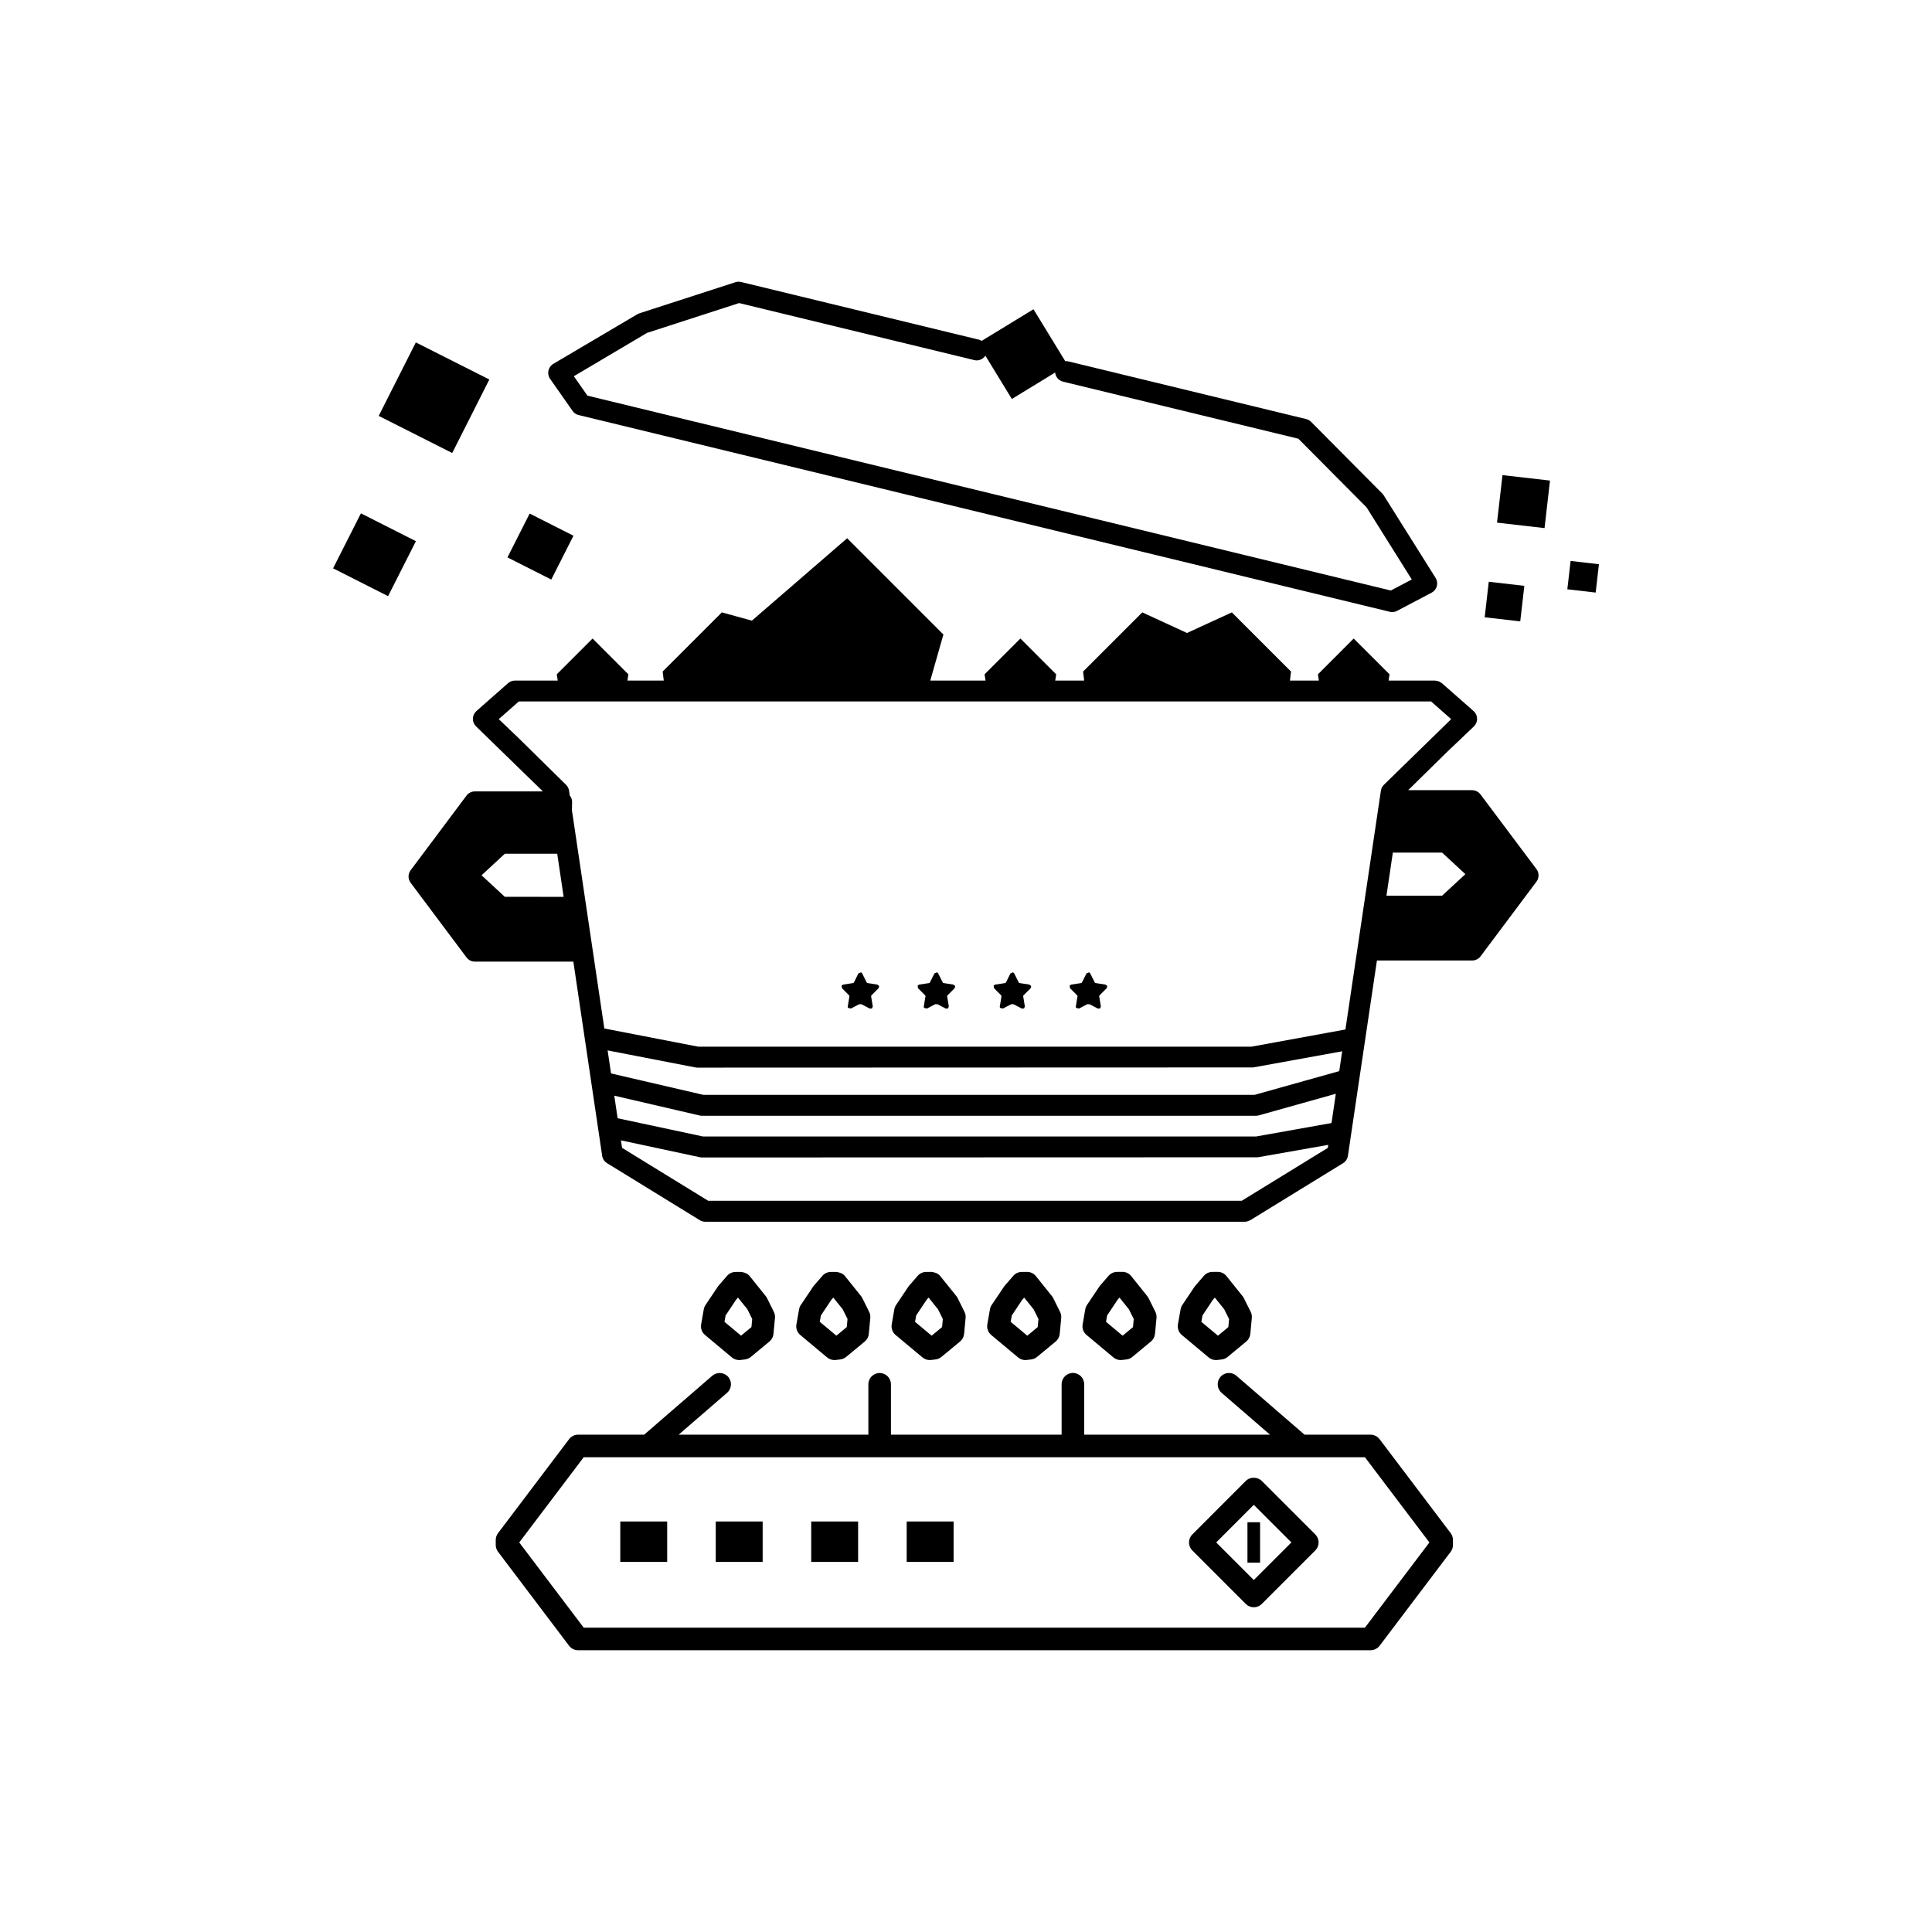 <?xml version="1.0" encoding="UTF-8"?>
<!-- Uploaded to: SVG Repo, www.svgrepo.com, Generator: SVG Repo Mixer Tools -->
<svg fill="#000000" width="800px" height="800px" version="1.1" viewBox="144 144 512 512" xmlns="http://www.w3.org/2000/svg">
 <g fill-rule="evenodd">
  <path d="m254.2 234.74 19.477 9.836-9.836 19.477-19.477-9.836z"/>
  <path d="m232.27 294.61 7.375-14.566 14.574 7.375-7.375 14.566z"/>
  <path d="m284.36 280.1 11.613 5.871-5.875 11.617-11.613-5.871z"/>
  <path d="m553.32 283.95-12.594-1.445 1.445-12.594 12.594 1.445z"/>
  <path d="m538.54 298.17 9.426 1.086-1.086 9.418-9.426-1.086z"/>
  <path d="m559.36 300.17 0.867-7.512 7.508 0.867-0.867 7.512z"/>
  <path d="m295.73 252.89c0.387 0.555 0.961 0.945 1.617 1.102l214.94 52.133c0.215 0.055 0.434 0.082 0.648 0.082 0.453 0 0.898-0.105 1.289-0.316l9.16-4.816c0.691-0.363 1.199-0.996 1.395-1.75 0.195-0.75 0.07-1.551-0.352-2.207l-13.73-21.855c-0.117-0.176-0.246-0.344-0.395-0.488l-18.844-18.977c-0.363-0.363-0.816-0.621-1.309-0.742l-63.152-15.312c-0.238-0.059-0.473-0.031-0.699-0.031l-8.414-13.758-13.738 8.387c-0.207-0.117-0.414-0.246-0.66-0.309l-63.078-15.297c-0.5-0.121-1.02-0.105-1.512 0.055l-25.438 8.238c-0.203 0.066-0.395 0.152-0.57 0.258l-22.223 13.121c-0.676 0.387-1.152 1.043-1.32 1.797-0.172 0.762-0.016 1.559 0.438 2.191zm19.75-20.676 24.395-7.898 62.316 15.113c1.18 0.289 2.316-0.227 2.949-1.168l7.008 11.477 11.473-7.012c0.117 1.133 0.906 2.125 2.074 2.414l62.387 15.125 18.078 18.199 11.977 19.109-5.562 2.922-212.9-51.645-3.602-5.144z"/>
  <path d="m509.6 525.39c-0.57-0.746-1.457-1.184-2.394-1.184h-17.488l-18.066-15.625c-1.25-1.078-3.141-0.945-4.223 0.309-1.074 1.25-0.945 3.141 0.309 4.223l12.832 11.094h-49.246v-13.371c0-1.652-1.34-2.992-2.992-2.992s-2.992 1.34-2.992 2.992v13.371h-45.23v-13.355c0-1.652-1.34-2.992-2.992-2.992-1.652 0-2.992 1.34-2.992 2.992v13.355h-50.281l12.832-11.094c1.25-1.082 1.387-2.973 0.309-4.223-1.082-1.246-2.969-1.379-4.223-0.309l-18.055 15.625h-17.504c-0.941 0-1.82 0.438-2.387 1.184l-18.836 24.914c-0.387 0.523-0.605 1.152-0.605 1.805v1.32c0 0.648 0.215 1.285 0.605 1.805l18.836 24.91c0.562 0.746 1.445 1.184 2.387 1.184h210.01c0.938 0 1.82-0.438 2.394-1.184l18.844-24.91c0.395-0.523 0.598-1.152 0.598-1.805v-1.32c0-0.648-0.207-1.285-0.598-1.805zm-3.879 49.957h-207.03l-17.086-22.582 17.086-22.582h207.03l17.086 22.582z"/>
  <path d="m478.38 536.46c-1.125-1.125-3.109-1.125-4.231 0l-14.176 14.188c-1.168 1.168-1.168 3.059 0 4.231l14.176 14.188c0.559 0.559 1.328 0.875 2.117 0.875 0.797 0 1.559-0.312 2.117-0.875l14.188-14.188c1.168-1.168 1.168-3.059 0-4.231zm-2.113 26.262-9.961-9.961 9.961-9.961 9.961 9.961z"/>
  <path d="m308.38 547.21h12.43v10.715h-12.43z"/>
  <path d="m333.68 547.21h12.43v10.715h-12.43z"/>
  <path d="m358.98 547.21h12.43v10.715h-12.43z"/>
  <path d="m384.28 547.21h12.434v10.715h-12.434z"/>
  <path d="m474.59 547.41h3.344v10.711h-3.344z"/>
  <path d="m339.88 504.43c0.121 0 0.246-0.012 0.367-0.023l1.188-0.145c0.562-0.07 1.098-0.301 1.543-0.664l4.938-4.086c0.609-0.504 0.992-1.234 1.066-2.023l0.395-4.223c0.055-0.551-0.055-1.109-0.301-1.602l-1.797-3.633c-0.098-0.191-0.207-0.371-0.344-0.543l-4.262-5.305c-0.57-0.711-1.367-0.992-2.352-1.117l-1.406 0.012c-0.855 0.004-1.668 0.379-2.231 1.023l-2.371 2.75-3.336 4.969c-0.238 0.348-0.395 0.742-0.469 1.152l-0.699 4.004c-0.18 1.055 0.211 2.121 1.027 2.805l7.125 5.953c0.539 0.449 1.219 0.695 1.918 0.695zm-3.586-11.82 2.75-4.133 0.527-0.609 2.492 3.102 1.281 2.578-0.203 2.141-2.754 2.277-4.394-3.672z"/>
  <path d="m365.14 504.43c0.121 0 0.246-0.012 0.367-0.023l1.188-0.145c0.562-0.07 1.098-0.301 1.543-0.664l4.938-4.086c0.609-0.504 0.992-1.234 1.066-2.023l0.395-4.223c0.055-0.551-0.055-1.109-0.301-1.602l-1.797-3.633c-0.098-0.191-0.207-0.371-0.344-0.543l-4.262-5.305c-0.57-0.711-1.375-0.992-2.352-1.117l-1.406 0.012c-0.852 0.004-1.664 0.379-2.223 1.02l-2.383 2.754-3.336 4.969c-0.238 0.348-0.395 0.734-0.465 1.152l-0.711 4.004c-0.188 1.055 0.207 2.125 1.031 2.816l7.125 5.953c0.543 0.438 1.227 0.684 1.926 0.684zm-3.594-11.816 2.75-4.133 0.535-0.613 2.492 3.102 1.281 2.578-0.203 2.141-2.754 2.277-4.398-3.672z"/>
  <path d="m390.39 504.43c0.121 0 0.246-0.012 0.367-0.023l1.184-0.145c0.562-0.07 1.098-0.301 1.535-0.66l4.949-4.086c0.613-0.508 0.996-1.238 1.074-2.031l0.395-4.223c0.055-0.551-0.051-1.109-0.297-1.602l-1.797-3.633c-0.102-0.191-0.215-0.379-0.348-0.543l-4.273-5.305c-0.57-0.711-1.375-0.992-2.352-1.117l-1.395 0.012c-0.855 0.004-1.664 0.379-2.227 1.02l-2.387 2.754-3.336 4.969c-0.238 0.348-0.395 0.742-0.469 1.152l-0.699 4.004c-0.18 1.055 0.211 2.121 1.027 2.812l7.133 5.953c0.543 0.445 1.223 0.691 1.914 0.691zm-3.594-11.82 2.75-4.125 0.539-0.613 2.492 3.102 1.281 2.578-0.203 2.141-2.762 2.277-4.398-3.672z"/>
  <path d="m415.73 504.43c0.117 0 0.238-0.012 0.352-0.023l1.188-0.141c0.559-0.066 1.102-0.297 1.547-0.66l4.949-4.09c0.609-0.508 0.992-1.238 1.074-2.031l0.395-4.223c0.051-0.551-0.051-1.109-0.309-1.605l-1.797-3.621c-0.09-0.191-0.207-0.371-0.344-0.539l-4.262-5.316c-0.57-0.707-1.426-1.117-2.332-1.117h-0.02l-1.406 0.012c-0.855 0.004-1.664 0.379-2.223 1.02l-2.383 2.754-3.344 4.969c-0.238 0.348-0.395 0.742-0.465 1.152l-0.699 4.004c-0.176 1.055 0.215 2.121 1.031 2.805l7.125 5.953c0.543 0.453 1.219 0.699 1.922 0.699zm-3.594-11.82 2.746-4.125 0.539-0.609 2.5 3.109 1.281 2.574-0.207 2.137-2.754 2.277-4.398-3.672z"/>
  <path d="m439.06 503.73c0.539 0.453 1.219 0.699 1.918 0.699 0.117 0 0.238-0.012 0.352-0.02l1.188-0.141c0.57-0.07 1.113-0.301 1.559-0.672l4.938-4.09c0.609-0.508 0.992-1.23 1.074-2.019l0.395-4.223c0.059-0.555-0.051-1.113-0.297-1.613l-1.797-3.621c-0.102-0.191-0.215-0.367-0.344-0.535l-4.262-5.316c-0.57-0.711-1.426-1.125-2.332-1.125h-0.02l-1.406 0.012c-0.855 0.004-1.664 0.379-2.231 1.02l-2.383 2.754-3.336 4.969c-0.238 0.348-0.395 0.742-0.465 1.152l-0.699 4.004c-0.188 1.055 0.207 2.121 1.023 2.805zm-1.66-11.121 2.746-4.125 0.527-0.613 2.5 3.113 1.281 2.57-0.195 2.141-2.754 2.277-4.398-3.672z"/>
  <path d="m466.24 504.43c0.117 0 0.238-0.012 0.352-0.02l1.188-0.141c0.57-0.07 1.113-0.301 1.559-0.672l4.938-4.09c0.609-0.508 0.992-1.23 1.074-2.019l0.395-4.223c0.059-0.555-0.051-1.117-0.297-1.613l-1.809-3.621c-0.09-0.191-0.207-0.371-0.344-0.535l-4.262-5.316c-0.559-0.711-1.426-1.125-2.332-1.125h-0.02l-1.395 0.012c-0.855 0.004-1.664 0.379-2.231 1.02l-2.383 2.754-3.336 4.969c-0.238 0.348-0.395 0.734-0.465 1.152l-0.711 4.004c-0.176 1.055 0.207 2.125 1.031 2.816l7.125 5.953c0.547 0.449 1.227 0.695 1.922 0.695zm-3.574-11.816 2.746-4.133 0.527-0.609 2.5 3.109 1.281 2.574-0.195 2.137-2.754 2.281-4.398-3.672z"/>
  <path d="m536.34 354.52c-0.523-0.699-1.352-1.113-2.223-1.113h-16.934l10.027-9.863 7.379-7.031c0.559-0.535 0.875-1.285 0.855-2.062-0.02-0.777-0.352-1.512-0.945-2.023l-8.383-7.379c-0.102-0.09-0.227-0.125-0.344-0.195-0.168-0.109-0.324-0.227-0.516-0.297-0.195-0.074-0.395-0.098-0.59-0.121-0.137-0.016-0.246-0.074-0.383-0.074h-12.297l0.258-1.656-9.496-9.492-9.488 9.492 0.258 1.656h-7.672l0.289-2.394-15.684-15.68-11.875 5.457-11.863-5.457-15.684 15.68 0.289 2.394h-7.672l0.258-1.656-9.488-9.492-9.496 9.492 0.266 1.656h-14.652l3.481-12.207-25.508-25.512-25.246 21.836-7.961-2.191-15.684 15.68 0.289 2.394h-9.633l0.258-1.656-9.488-9.492-9.492 9.492 0.262 1.656h-11.34c-0.676 0-1.324 0.246-1.832 0.691l-8.375 7.379c-0.586 0.516-0.926 1.25-0.945 2.023-0.012 0.777 0.297 1.527 0.863 2.062l17.688 17.211h-18.02c-0.871 0-1.699 0.414-2.215 1.109l-14.812 19.785c-0.734 0.988-0.734 2.336 0 3.324l14.812 19.785c0.523 0.699 1.352 1.109 2.215 1.109h26.094l7.637 51.461c0.121 0.805 0.594 1.527 1.293 1.953l24.582 15.109c0.438 0.273 0.941 0.414 1.449 0.414h142.98 0.012l0.012-0.004c0.473 0 0.898-0.152 1.289-0.367 0.051-0.023 0.102-0.012 0.145-0.039l24.582-15.109c0.699-0.43 1.168-1.148 1.289-1.953l2.941-19.836c0.012-0.039 0.012-0.074 0.02-0.109l4.727-31.82h25.25c0.875 0 1.703-0.414 2.223-1.113l14.809-19.785c0.734-0.984 0.734-2.336 0-3.32zm-39.473 87.094-20.008 3.57h-146.53l-22.652-4.836-0.887-5.981 22.609 5.25c0.207 0.051 0.418 0.074 0.629 0.074h146.82c0.246 0 0.504-0.035 0.746-0.105l20.41-5.723zm-219.09-71.359h13.898l1.691 11.418-15.59-0.004-6.156-5.707zm221.14 57.602-22.434 6.289-146.12-0.004-24.434-5.668-0.906-6.102 23.25 4.508c0.176 0.035 0.352 0.055 0.527 0.055l147.31-0.051 23.578-4.281zm14.199-57.902h13.059l6.16 5.703-6.16 5.707h-14.75zm-236.94-35.371 5.324-4.691h241.75l5.324 4.691-17.828 17.391c-0.434 0.418-0.711 0.973-0.797 1.57l-9.398 63.281-24.934 4.559-146.55 0.004-24.914-4.828-8.59-57.883 0.051-2.133c0.012-0.637-0.238-1.234-0.621-1.734l-0.188-1.27c-0.09-0.598-0.371-1.148-0.801-1.57l-12.645-12.438zm196.91 127.63h-141.42l-22.812-14.02-0.297-1.988 20.902 4.469c0.191 0.039 0.383 0.066 0.578 0.066l147.3-0.047 18.668-3.293-0.117 0.797z"/>
  <path d="m369.04 407.8 0.07 0.188-0.297 1.82-0.164 1.035 0.086 0.254 0.77 0.176 2.16-1.137 0.633-0.008 2.184 1.148 0.605-0.023 0.211-0.551-0.449-2.695 0.078-0.211 1.91-1.902 0.164-0.57-0.488-0.398-2.664-0.414-0.141-0.109-0.297-0.57-0.914-1.848-0.297-0.324-0.719 0.309-1.199 2.418-0.199 0.137-2.644 0.402-0.414 0.246 0.109 0.711z"/>
  <path d="m389.19 407.8 0.074 0.188-0.301 1.82-0.156 1.035 0.074 0.254 0.777 0.176 2.156-1.137 0.629-0.008 2.191 1.148 0.605-0.023 0.207-0.551-0.445-2.695 0.078-0.211 1.902-1.902 0.176-0.57-0.492-0.398-2.664-0.414-0.148-0.109-0.285-0.57-0.922-1.848-0.301-0.324-0.719 0.309-1.199 2.418-0.188 0.137-2.652 0.402-0.41 0.246 0.102 0.711z"/>
  <path d="m409.34 407.8 0.066 0.188-0.293 1.82-0.172 1.035 0.09 0.254 0.766 0.176 2.168-1.137 0.629-0.008 2.188 1.148 0.609-0.023 0.207-0.551-0.445-2.695 0.066-0.211 1.91-1.902 0.172-0.57-0.496-0.398-2.664-0.414-0.141-0.109-0.293-0.57-0.918-1.848-0.297-0.324-0.715 0.309-1.199 2.418-0.195 0.137-2.652 0.402-0.41 0.246 0.109 0.711z"/>
  <path d="m429.48 407.8 0.078 0.188-0.305 1.82-0.16 1.035 0.082 0.254 0.773 0.176 2.156-1.137 0.629-0.008 2.199 1.148 0.598-0.023 0.207-0.551-0.441-2.695 0.074-0.211 1.898-1.902 0.184-0.57-0.496-0.398-2.664-0.414-0.152-0.109-0.281-0.57-0.926-1.848-0.293-0.324-0.723 0.309-1.195 2.418-0.188 0.137-2.66 0.402-0.414 0.246 0.109 0.711z"/>
 </g>
</svg>